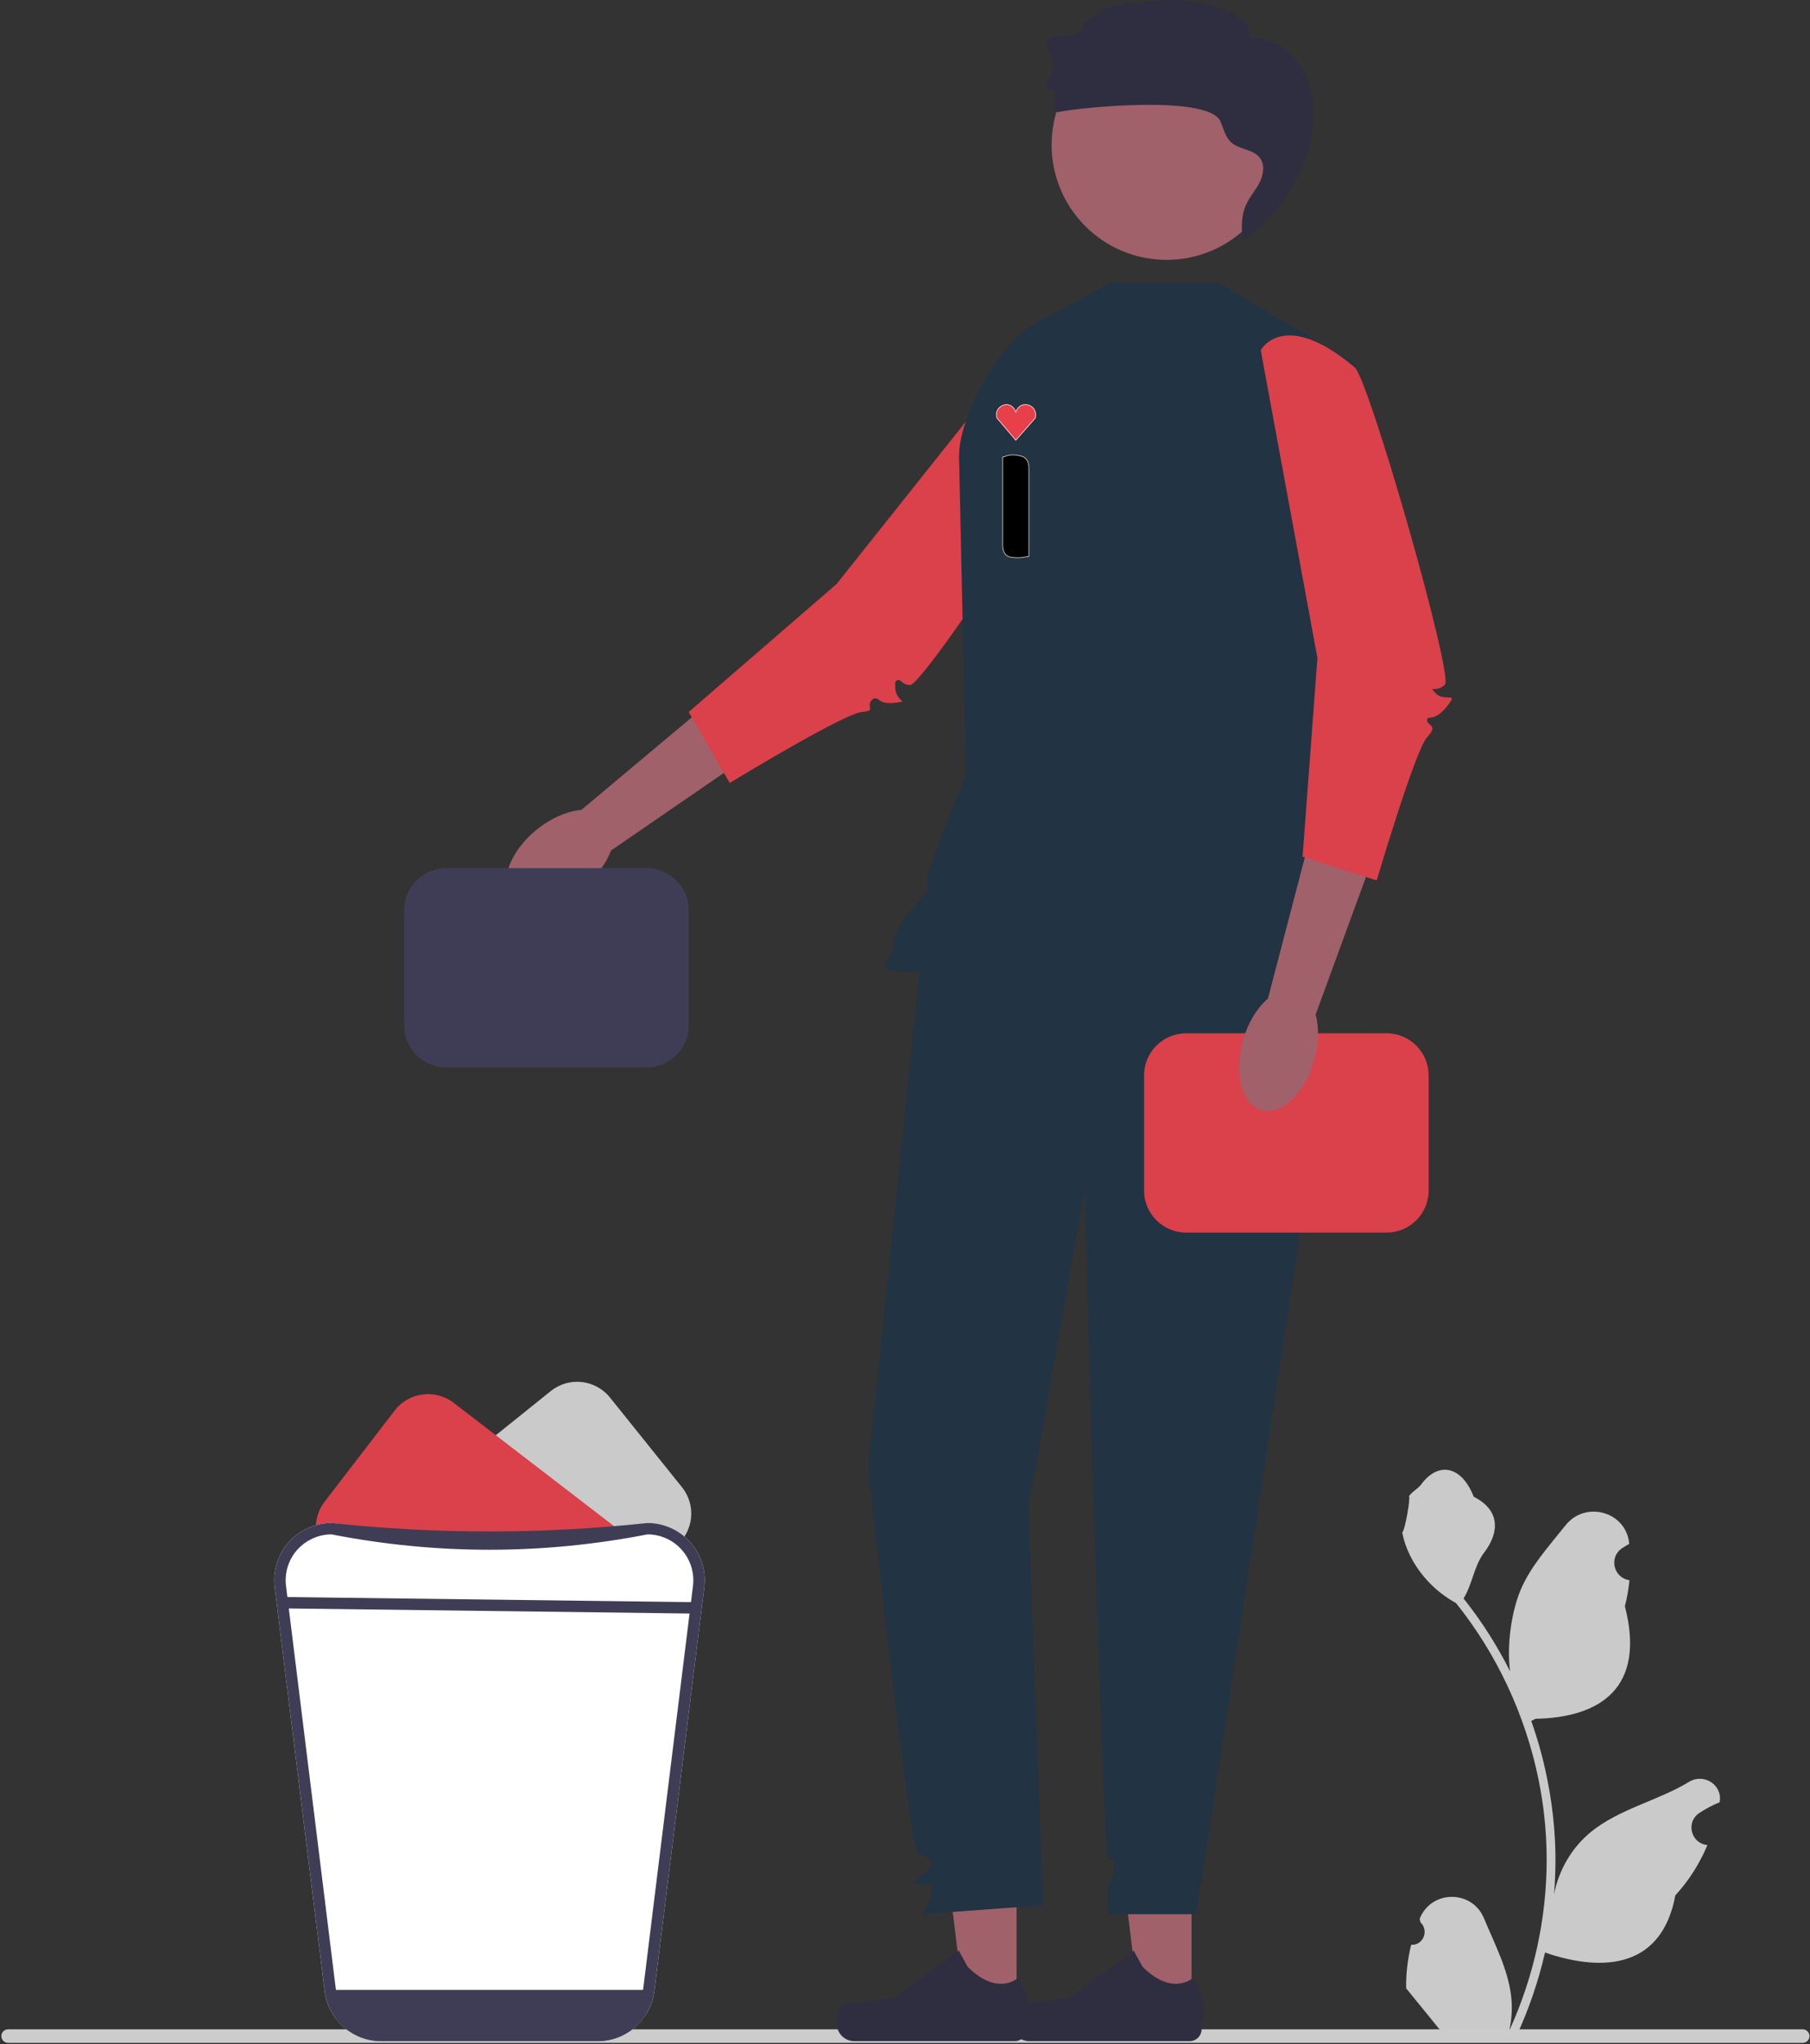 <svg viewBox="0 0 318 359" fill="none" xmlns="http://www.w3.org/2000/svg">
<rect x="0" y="0" width="318" height="359" fill="#333333" stroke="none"/>
<g clip-path="url(#clip0_2364_735)">
<path d="M247.927 341.537C249.993 341.667 251.134 339.1 249.571 337.604L249.416 336.986C249.436 336.936 249.457 336.887 249.478 336.837C251.567 331.856 258.648 331.89 260.719 336.879C262.558 341.307 264.899 345.743 265.475 350.425C265.733 352.492 265.617 354.597 265.158 356.626C269.467 347.215 271.734 336.939 271.734 326.605C271.734 324.008 271.591 321.412 271.301 318.822C271.062 316.703 270.732 314.598 270.306 312.511C268 301.234 263.008 290.493 255.806 281.522C252.344 279.629 249.457 276.671 247.713 273.125C247.087 271.846 246.596 270.471 246.363 269.069C246.757 269.121 247.849 263.12 247.552 262.752C248.101 261.919 249.083 261.505 249.683 260.692C252.665 256.649 256.774 257.355 258.919 262.849C263.501 265.162 263.546 268.997 260.734 272.686C258.945 275.033 258.7 278.208 257.13 280.721C257.292 280.928 257.46 281.128 257.621 281.335C260.582 285.132 263.143 289.215 265.302 293.503C264.692 288.737 265.593 282.995 267.128 279.294C268.877 275.076 272.153 271.524 275.039 267.879C278.505 263.499 285.612 265.41 286.223 270.962C286.229 271.016 286.235 271.069 286.24 271.123C285.812 271.365 285.392 271.622 284.982 271.893C282.642 273.44 283.451 277.067 286.223 277.495L286.285 277.504C286.13 279.048 285.866 280.579 285.478 282.084C289.18 296.4 281.188 301.614 269.777 301.848C269.525 301.977 269.279 302.106 269.027 302.229C270.183 305.484 271.107 308.823 271.792 312.208C272.405 315.198 272.832 318.221 273.071 321.257C273.368 325.087 273.342 328.936 273.019 332.76L273.038 332.624C273.859 328.413 276.145 324.48 279.465 321.754C284.41 317.691 291.398 316.195 296.733 312.93C299.301 311.358 302.593 313.389 302.144 316.367L302.123 316.51C301.328 316.832 300.553 317.207 299.804 317.627C299.375 317.869 298.955 318.126 298.545 318.397C296.206 319.944 297.014 323.571 299.786 323.999L299.849 324.008C299.894 324.015 299.933 324.021 299.978 324.028C298.615 327.264 296.716 330.267 294.34 332.857C292.025 345.354 282.084 346.54 271.449 342.9H271.443C270.28 347.964 268.582 352.912 266.399 357.627H248.378C248.314 357.427 248.256 357.22 248.197 357.02C249.864 357.123 251.543 357.026 253.184 356.723C251.847 355.082 250.51 353.428 249.173 351.788C249.141 351.756 249.115 351.723 249.089 351.691C248.411 350.851 247.726 350.018 247.048 349.179L247.047 349.178C247.005 346.6 247.315 344.03 247.927 341.537Z" fill="#CACACA"/>
<path d="M0.236 357.572C0.236 358.232 0.766 358.762 1.426 358.762H316.716C317.376 358.762 317.906 358.232 317.906 357.572C317.906 356.912 317.376 356.382 316.716 356.382H1.426C0.766 356.382 0.236 356.912 0.236 357.572Z" fill="#CCCCCC"/>
<path d="M118.68 271.582L113.81 275.492L112.25 276.752C112.11 276.562 111.95 276.362 111.79 276.182C110.26 274.452 108.06 273.462 105.76 273.462H66.68C66.55 272.802 66.52 272.132 66.58 271.462C66.75 269.522 67.68 267.652 69.32 266.342L96.77 244.292C99.95 241.732 104.61 242.242 107.17 245.432L119.82 261.182C122.38 264.372 121.87 269.022 118.68 271.582Z" fill="#CACACA"/>
<path d="M110.5 273.462H62.24C60.98 273.462 59.75 273.762 58.65 274.322L58.38 274.112C57.9 273.742 57.47 273.322 57.12 272.872C55.03 270.272 54.9 266.502 57.02 263.742L69.33 247.722C71.82 244.482 76.47 243.872 79.71 246.362L107.62 267.812C108.88 268.772 109.73 270.062 110.17 271.462C110.37 272.112 110.49 272.782 110.5 273.462Z" fill="#DA414A"/>
<path d="M121.81 271.492C121.64 271.282 121.47 271.062 121.29 270.862C119.38 268.702 116.64 267.462 113.76 267.462C95.627 270.155 77.114 270.102 58.24 267.462C56.42 267.462 54.66 267.962 53.12 268.872C52.23 269.392 51.41 270.062 50.71 270.862C48.8 273.012 47.91 275.892 48.26 278.752L57.03 349.642C57.65 354.672 61.94 358.462 67 358.462H105C110.06 358.462 114.35 354.672 114.97 349.642L123.74 278.752C124.06 276.162 123.36 273.562 121.81 271.492Z" fill="white"/>
<path d="M121.81 271.492C121.64 271.282 121.47 271.062 121.29 270.862C119.38 268.702 116.64 267.462 113.76 267.462C95.253 269.446 76.747 269.446 58.24 267.462C56.42 267.462 54.66 267.962 53.12 268.872C52.23 269.392 51.41 270.062 50.71 270.862C48.8 273.012 47.91 275.892 48.26 278.752L57.03 349.642C57.26 351.532 58.01 353.242 59.12 354.642C60.97 356.972 63.81 358.452 66.96 358.462H105C108.53 358.462 111.69 356.612 113.48 353.792C114.26 352.562 114.78 351.162 114.97 349.642L123.74 278.752C124.06 276.162 123.36 273.562 121.81 271.492ZM121.75 278.502L112.99 349.392C112.99 349.412 112.98 349.442 112.98 349.462C112.45 353.462 109.03 356.462 105 356.462H67C62.97 356.462 59.55 353.462 59.02 349.462C59.02 349.442 59.01 349.412 59.01 349.392L50.25 278.502C49.97 276.212 50.68 273.912 52.21 272.182C52.9 271.402 53.73 270.772 54.65 270.322C55.75 269.762 56.98 269.462 58.24 269.462C76.747 273.063 95.254 273.063 113.76 269.462C116.06 269.462 118.26 270.452 119.79 272.182C119.95 272.362 120.11 272.562 120.25 272.752C121.46 274.402 122 276.462 121.75 278.502Z" fill="#3F3D56"/>
<path d="M114 349.462L113.48 353.792C111.69 356.612 108.53 358.462 105 358.462H66.96C63.81 358.452 60.97 356.972 59.12 354.642L59 349.462H114Z" fill="#3F3D56"/>
<path d="M154.031 117.286L106.167 150.178L100.266 143.799L144.297 106.906L154.031 117.286Z" fill="#A0616A"/>
<path d="M102.477 155.784C107.188 152 109.186 146.665 106.94 143.868C104.693 141.071 99.053 141.871 94.342 145.655C89.631 149.438 87.633 154.773 89.88 157.57C92.126 160.367 97.767 159.567 102.477 155.784Z" fill="#A0616A"/>
<path d="M121 125.034L128.197 137.5C131.684 135.389 148.528 125.27 151.442 125.034C152.539 124.945 152.785 124.739 152.834 124.678C152.882 124.617 152.868 124.481 152.839 124.265C152.793 123.929 152.725 123.421 153.119 122.987C153.696 122.352 154.202 122.734 154.447 122.918C154.826 123.204 155.461 123.683 157.509 123.393C158.033 123.318 158.362 123.255 158.569 123.205L158.546 123.184C158.1 122.763 157.353 122.059 157.298 120.928C157.25 119.915 157.236 119.644 157.605 119.469C157.946 119.31 158.212 119.549 158.37 119.691C158.637 119.935 159.077 120.332 159.981 120.298C162.295 119.541 183.801 88.489 188 76.119C189.046 73.039 188.917 70.179 187.616 67.619C185.123 62.711 182.914 59.863 181.407 59.319L146.983 102.556L121 125.034Z" fill="#DA414A"/>
<path d="M178.607 353.011L169.512 353.01L165.185 317.929L178.608 317.93L178.607 353.011Z" fill="#A0616A"/>
<path d="M147.447 352.804C147.163 353.281 147.014 354.82 147.014 355.375C147.014 357.08 148.396 358.462 150.101 358.462H178.266C179.429 358.462 180.372 357.519 180.372 356.356V355.183C180.372 355.183 181.766 351.659 178.897 347.315C178.897 347.315 175.332 350.716 170.004 345.389L168.433 342.543L157.061 350.86L150.758 351.636C149.379 351.806 148.156 351.609 147.447 352.804Z" fill="#2F2E41"/>
<path d="M209.342 353.011L200.247 353.01L195.921 317.929L209.344 317.93L209.342 353.011Z" fill="#A0616A"/>
<path d="M178.182 352.804C177.899 353.281 177.749 354.82 177.749 355.375C177.749 357.08 179.131 358.462 180.836 358.462H209.002C210.165 358.462 211.108 357.519 211.108 356.356V355.183C211.108 355.183 212.501 351.659 209.632 347.315C209.632 347.315 206.067 350.716 200.739 345.389L199.168 342.543L187.796 350.86L181.493 351.636C180.114 351.806 178.891 351.609 178.182 352.804Z" fill="#2F2E41"/>
<path d="M162.953 157.48L152.534 257.5C152.534 257.5 159.827 325.743 161.39 325.743C162.953 325.743 164.516 327.031 162.953 328.471C161.39 329.911 159.306 330.952 161.39 330.952C163.474 330.952 163.727 330.317 163.6 332.458C163.474 334.599 161.911 336.162 161.911 336.162L183.269 334.599L180.665 264.793L190.563 209.053C190.563 209.053 193.688 325.222 194.73 326.264C195.772 327.306 195.772 324.701 195.772 327.306C195.772 329.911 194.73 330.953 194.73 330.953L194.681 336.162H210.186L232.238 191.341L228.591 154.875L162.953 157.48Z" fill="#223343"/>
<path d="M214.005 49.646H195.251L181.5 57C175.424 60.608 168.226 73.439 168.5 80.5L169.725 136.122C169.725 136.122 161.437 155.655 163 155.655C164.563 155.655 156.962 161.908 156.962 165.555C156.962 169.201 154.357 168.68 155.92 170.243C157.483 171.806 232.238 170.243 232.238 170.243C232.238 170.243 233.019 168.68 233.019 166.076C233.019 163.471 234.569 161.92 234.569 161.92V157.029L229.893 140.029L238.228 63.972L214.005 49.646Z" fill="#223343"/>
<path d="M180.194 80.45C180.565 80.818 180.813 81.309 180.813 82.168V97.754C180.565 97.754 180.318 97.877 179.947 97.877C179.576 98 179.205 98 178.71 98C177.844 98 177.102 97.877 176.731 97.509C176.36 97.141 176.113 96.65 176.113 95.791V80.204C176.36 80.204 176.607 80.082 176.978 79.959C177.349 79.836 177.844 79.836 178.215 79.836C179.205 79.959 179.823 80.082 180.194 80.45Z" fill="black"/>
<path d="M181.926 73.454L178.463 77.381L175.123 73.454C174.752 72.472 175.247 71.49 176.236 71.122C177.102 70.754 178.092 71.245 178.463 72.227C178.834 71.245 179.823 70.754 180.813 71.122C181.802 71.49 182.173 72.472 181.926 73.454Z" fill="#E7404B"/>
<path d="M179.947 97.827H179.939L179.931 97.83C179.569 97.95 179.207 97.95 178.71 97.95C178.279 97.95 177.881 97.919 177.546 97.844C177.21 97.768 176.942 97.648 176.766 97.474C176.406 97.116 176.163 96.638 176.163 95.791V80.253C176.277 80.246 176.392 80.216 176.515 80.175C176.58 80.153 176.649 80.129 176.721 80.102L176.738 80.096C176.818 80.067 176.902 80.037 176.994 80.006C177.355 79.887 177.839 79.886 178.212 79.886C178.705 79.947 179.103 80.008 179.423 80.099C179.743 80.19 179.982 80.309 180.159 80.485C180.52 80.843 180.763 81.321 180.763 82.168V97.706C180.662 97.712 180.561 97.734 180.457 97.758C180.443 97.761 180.429 97.764 180.415 97.767C180.277 97.798 180.127 97.827 179.947 97.827ZM176.254 71.169L176.254 71.169L176.256 71.168C177.091 70.813 178.053 71.284 178.416 72.245L178.463 72.368L178.509 72.245C178.871 71.287 179.833 70.811 180.795 71.169C181.752 71.525 182.117 72.471 181.88 73.43L178.463 77.305L175.167 73.428C174.812 72.477 175.291 71.528 176.254 71.169Z" stroke="white" stroke-width="0.1"/>
<path d="M204.959 45.637C216.115 45.637 225.159 36.593 225.159 25.437C225.159 14.28 216.115 5.236 204.959 5.236C193.802 5.236 184.758 14.28 184.758 25.437C184.758 36.593 193.802 45.637 204.959 45.637Z" fill="#A0616A"/>
<path d="M229.399 13.159C227.623 9.352 223.689 6.394 219.494 6.61C219.747 5.553 219.278 4.423 218.525 3.64C217.771 2.857 216.768 2.368 215.762 1.956C210.791 -0.076 205.193 -0.543 199.955 0.64C199.429 -0.088 191.953 1.749 192.847 2.139C193.741 2.53 190.472 3.461 190.318 4.425C190.148 5.48 189.03 6.127 187.974 6.292C186.918 6.456 185.828 6.296 184.778 6.496C182.662 6.899 185.03 9.501 185 11.655C184.97 13.808 182.544 15.284 184.648 15.747C186.82 16.224 183.816 20.07 186 19.654C190.941 18.716 212.519 16.714 214.44 21.363C214.973 22.654 215.307 24.116 216.355 25.04C217.781 26.296 220.158 26.195 221.324 27.696C222.265 28.906 221.996 30.682 221.3 32.048C220.604 33.413 219.546 34.576 218.916 35.973C218.071 37.846 218.076 39.932 218.317 42.004C218.504 41.906 218.791 41.809 219.221 41.711L219.035 41.735C224.426 37.808 228.387 31.96 230.034 25.497C231.071 21.427 231.174 16.966 229.399 13.159Z" fill="#2F2E41"/>
<path d="M243.602 181.462H208.398C204.312 181.462 201 184.774 201 188.86V209.064C201 213.15 204.312 216.462 208.398 216.462H243.602C247.688 216.462 251 213.15 251 209.064V188.86C251 184.774 247.688 181.462 243.602 181.462Z" fill="#DA414A"/>
<path d="M250.621 124.979L230.651 179.515L222.146 177.732L236.674 122.155L250.621 124.979Z" fill="#A0616A"/>
<path d="M230.889 186.221C232.538 180.408 231.077 174.902 227.626 173.923C224.175 172.943 220.04 176.862 218.391 182.675C216.742 188.487 218.203 193.994 221.654 194.973C225.105 195.952 229.24 192.034 230.889 186.221Z" fill="#A0616A"/>
<path d="M221.5 61.5C221.5 61.5 225.5 54 238 64.5C240.5 66.6 255.419 118.67 253.857 120.233C252.294 121.796 250.731 120.233 252.294 121.796C253.857 123.359 256.504 121.3 254.138 124.152C251.773 127.005 250.731 125.442 250.731 126.484C250.731 127.526 252.815 127.243 250.731 129.468C248.647 131.694 241.875 154.615 241.875 154.615L228.851 150.447L231.456 115.545L221.5 61.5Z" fill="#DA414A"/>
<path d="M113.602 152.462H78.398C74.312 152.462 71 155.774 71 159.86V180.064C71 184.15 74.312 187.462 78.398 187.462H113.602C117.688 187.462 121 184.15 121 180.064V159.86C121 155.774 117.688 152.462 113.602 152.462Z" fill="#3F3D56"/>
<path d="M50.013 280.462L49.987 282.462L121.797 283.367L121.823 281.367L50.013 280.462Z" fill="#3F3D56"/>
</g>
<defs>
<clipPath id="clip0_2364_735">
<rect width="318" height="359" fill="white"/>
</clipPath>
</defs>
</svg>
